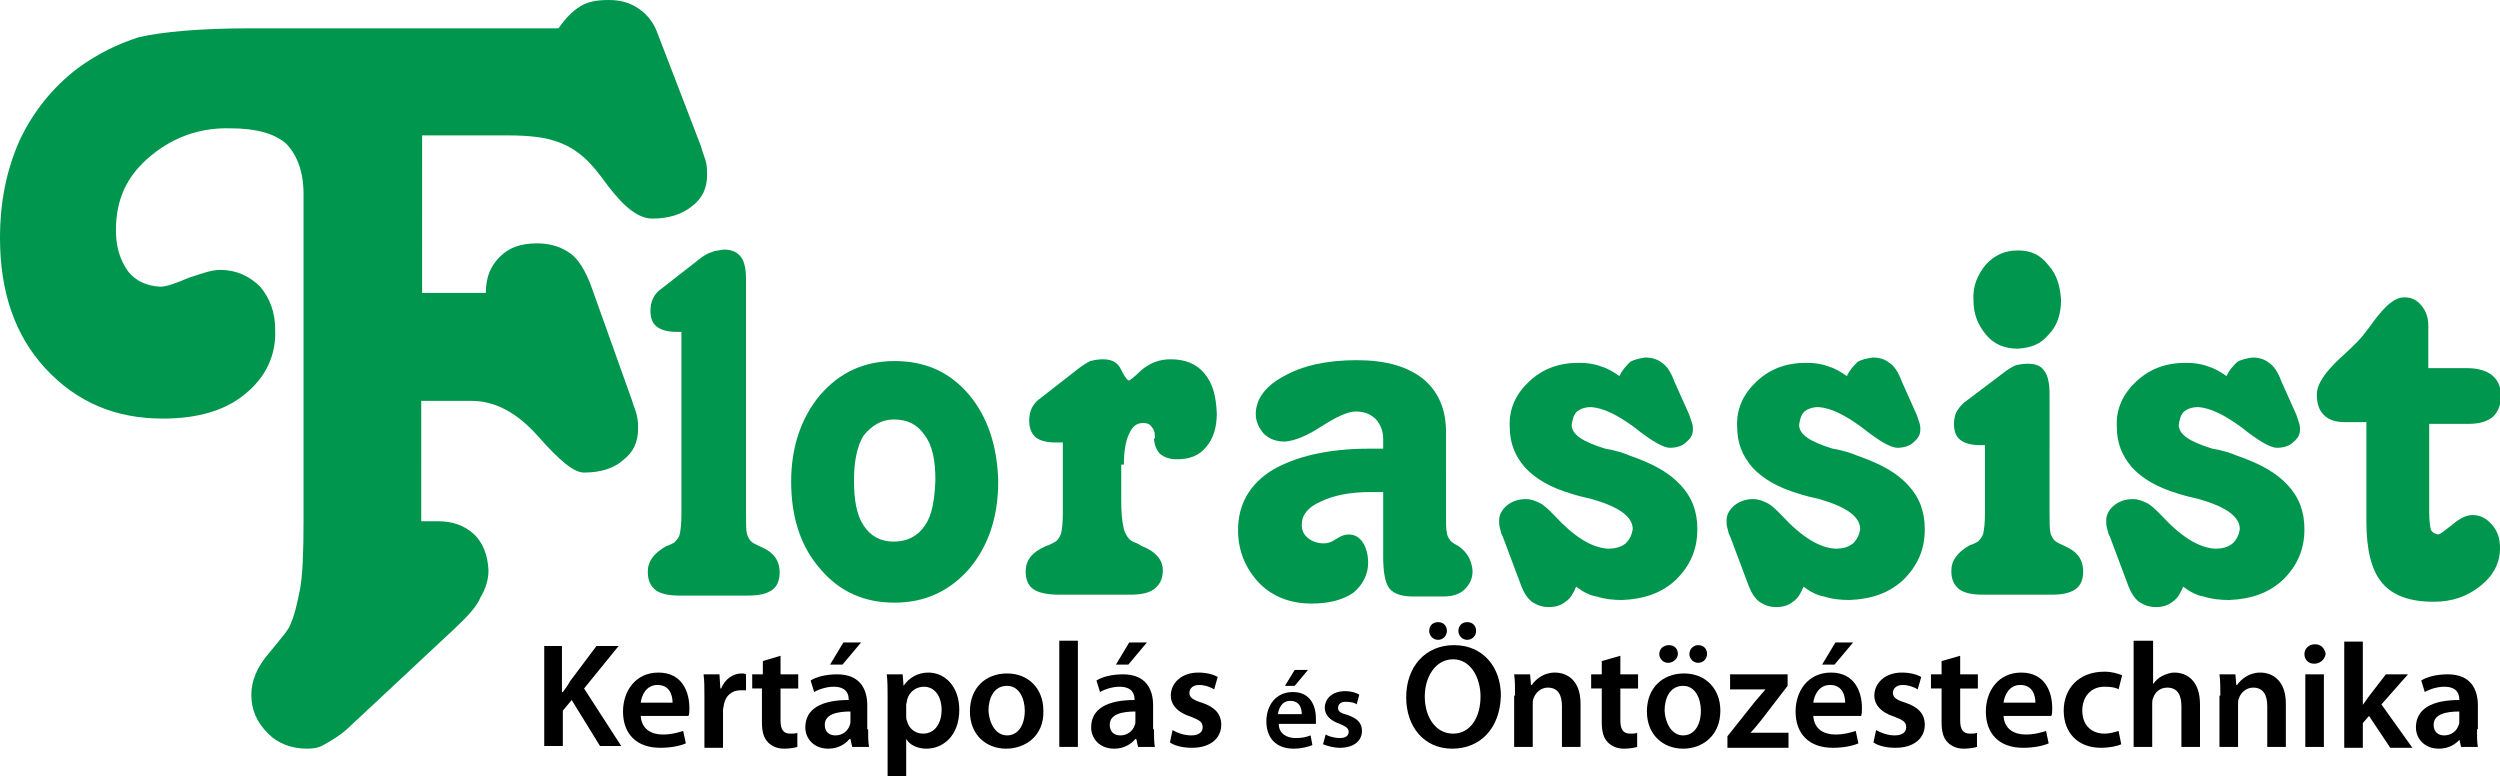 <?xml version="1.0" encoding="utf-8"?>
<!-- Generator: Adobe Illustrator 21.0.0, SVG Export Plug-In . SVG Version: 6.00 Build 0)  -->
<svg version="1.1" id="Layer_1" xmlns="http://www.w3.org/2000/svg" xmlns:xlink="http://www.w3.org/1999/xlink" x="0px" y="0px"
	 viewBox="0 0 282.5 87.7" style="enable-background:new 0 0 282.5 87.7;" xml:space="preserve">
<style type="text/css">
	.st0{fill:#00964E;}
</style>
<g>
	<path class="st0" d="M274.4,38.1v-1.3c0-1-0.3-1.7-0.8-2.3c-0.5-0.6-1.1-0.9-1.9-0.9c-1.1,0-2.1,0.9-3.4,2.6
		c-0.8,1.1-1.4,1.9-1.9,2.4c-0.5,0.5-1.1,1.1-2,1.9c-1.7,1.6-2.6,2.9-2.6,4.1c0,1.1,0.3,1.8,0.8,2.3c0.6,0.6,1.4,0.8,2.4,0.8h2.4
		v11.2c0,3.3,0.6,5.6,1.8,7c1.2,1.4,3.1,2.1,5.8,2.1c2.1,0,3.8-0.6,5.3-1.8c1.5-1.2,2.2-2.6,2.2-4.3c0-1.1-0.3-1.9-0.9-2.6
		c-0.6-0.7-1.3-1.1-2.2-1.1c-0.7,0-1.5,0.4-2.3,1.1c-0.9,0.7-1.4,1.1-1.6,1.1c-0.4-0.1-0.6-0.2-0.8-0.5c-0.1-0.4-0.2-1-0.2-2.1V47.9
		h4.4c1.3,0,2.2-0.3,2.8-0.8c0.6-0.6,0.9-1.3,0.9-2.4c0-1.1-0.4-1.8-1-2.3c-0.6-0.5-1.6-0.8-2.8-0.8h-4.4V38.1z"/>
	<path class="st0" d="M257.8,43.1c-0.4-1.1-0.9-1.8-1.4-2.1c-0.5-0.4-1.1-0.6-1.9-0.6c-0.6,0.1-1.2,0.2-1.7,0.5
		c-0.4,0.4-0.9,0.9-1.2,1.6c-0.7-0.5-1.4-0.9-2.1-1.1c-0.8-0.3-1.6-0.4-2.5-0.4c-2.3,0-4.1,0.7-5.6,2.1c-1.5,1.4-2.3,3.1-2.2,5.1
		c0,1.9,0.6,3.3,1.7,4.6c1.2,1.3,2.9,2.3,5.3,3c0.6,0.2,1.4,0.4,2.3,0.6c3.1,0.9,4.6,2,4.6,3.4c-0.1,0.6-0.3,1.1-0.8,1.6
		c-0.5,0.4-1.1,0.6-2,0.6c-1.8-0.1-3.8-1.3-6.1-3.8l-0.1-0.1c-0.6-0.6-1.1-1.1-1.6-1.3c-0.4-0.2-0.9-0.4-1.5-0.4
		c-0.9,0-1.6,0.3-2.1,0.7c-0.6,0.5-0.9,1.1-0.9,1.7c0,0.3,0,0.6,0.1,0.9c0.1,0.3,0.1,0.6,0.3,0.9l2.1,5.6c0.3,0.8,0.7,1.4,1.2,1.8
		c0.6,0.4,1.2,0.6,1.9,0.6c0.8,0,1.4-0.2,1.9-0.6c0.6-0.4,0.9-1,1.2-1.7c0.8,0.6,1.6,1,2.3,1.1c0.9,0.3,1.9,0.4,2.9,0.4
		c2.5-0.1,4.5-0.8,6.1-2.3c1.6-1.6,2.4-3.4,2.4-5.7c0-2-0.6-3.6-1.9-5c-1.3-1.4-3.1-2.4-5.7-3.3c-0.7-0.3-1.6-0.6-2.8-0.8
		c-2.6-0.8-3.8-1.6-3.8-2.7c0.1-0.6,0.2-1.1,0.6-1.5c0.4-0.3,0.9-0.5,1.6-0.5c1.4,0.1,3,0.9,4.9,2.3c2,1.6,3.3,2.3,4,2.3
		c0.7,0,1.4-0.2,1.8-0.6c0.6-0.5,0.8-0.9,0.8-1.5c0-0.2,0-0.4-0.1-0.7c-0.1-0.3-0.2-0.6-0.3-0.9L257.8,43.1z"/>
	<path class="st0" d="M228,28.3c-1.4,0-2.6,0.5-3.6,1.6c-0.9,1.1-1.5,2.4-1.4,4c0,1.6,0.5,2.8,1.4,3.9c0.9,1.1,2.1,1.6,3.6,1.6
		c1.5-0.1,2.6-0.5,3.5-1.6c1-1,1.4-2.4,1.4-3.9c-0.1-1.6-0.5-2.9-1.4-3.9C230.5,28.7,229.4,28.3,228,28.3"/>
	<path class="st0" d="M231.6,44.5c0-1.2-0.2-2.1-0.6-2.6c-0.4-0.6-1-0.8-1.9-0.8c-0.5,0-1,0.1-1.4,0.2c-0.4,0.2-0.9,0.5-1.4,0.9
		l-4.1,3.1c-0.6,0.4-0.9,0.9-1.1,1.2c-0.2,0.4-0.3,0.9-0.3,1.4c0,0.8,0.2,1.4,0.7,1.8c0.5,0.4,1.3,0.6,2.2,0.6h0.6v7.7
		c0,1.1-0.1,1.9-0.2,2.3c-0.1,0.4-0.4,0.7-0.6,0.9c-0.2,0.1-0.5,0.3-0.9,0.4c-1.4,0.8-2.1,1.7-2.1,2.9c0,1,0.3,1.6,0.9,2.1
		c0.6,0.4,1.4,0.6,2.7,0.6h7.7c1.3,0,2.1-0.2,2.7-0.6c0.6-0.4,0.9-1.1,0.9-2c0-1.4-0.7-2.3-2.1-2.9c-0.6-0.3-0.9-0.4-1.1-0.6
		c-0.2-0.2-0.4-0.5-0.5-0.9c-0.1-0.4-0.1-1.1-0.1-2.3V44.5z"/>
	<path class="st0" d="M214.9,43.1c-0.4-1.1-0.9-1.8-1.4-2.1c-0.5-0.4-1.1-0.6-1.9-0.6c-0.6,0.1-1.2,0.2-1.7,0.5
		c-0.4,0.4-0.9,0.9-1.2,1.6c-0.7-0.5-1.4-0.9-2.1-1.1c-0.8-0.3-1.6-0.4-2.5-0.4c-2.3,0-4.1,0.7-5.6,2.1c-1.5,1.4-2.3,3.1-2.2,5.1
		c0,1.9,0.6,3.3,1.7,4.6c1.2,1.3,2.9,2.3,5.3,3c0.6,0.2,1.4,0.4,2.3,0.6c3.1,0.9,4.6,2,4.6,3.4c-0.1,0.6-0.3,1.1-0.8,1.6
		c-0.5,0.4-1.1,0.6-2,0.6c-1.8-0.1-3.8-1.3-6.1-3.8l-0.1-0.1c-0.6-0.6-1.1-1.1-1.6-1.3c-0.4-0.2-0.9-0.4-1.5-0.4
		c-0.9,0-1.6,0.3-2.1,0.7c-0.6,0.5-0.9,1.1-0.9,1.7c0,0.3,0,0.6,0.1,0.9c0.1,0.3,0.1,0.6,0.3,0.9l2.1,5.6c0.3,0.8,0.7,1.4,1.2,1.8
		c0.6,0.4,1.2,0.6,1.9,0.6c0.8,0,1.4-0.2,1.9-0.6c0.6-0.4,0.9-1,1.2-1.7c0.8,0.6,1.6,1,2.3,1.1c0.9,0.3,1.9,0.4,2.9,0.4
		c2.5-0.1,4.5-0.8,6.1-2.3c1.6-1.6,2.4-3.4,2.4-5.7c0-2-0.6-3.6-1.9-5c-1.3-1.4-3.1-2.4-5.7-3.3c-0.7-0.3-1.6-0.6-2.8-0.8
		c-2.6-0.8-3.8-1.6-3.8-2.7c0.1-0.6,0.2-1.1,0.6-1.5c0.4-0.3,0.9-0.5,1.6-0.5c1.4,0.1,3,0.9,4.9,2.3c2,1.6,3.3,2.3,4,2.3
		c0.7,0,1.4-0.2,1.8-0.6c0.6-0.5,0.8-0.9,0.8-1.5c0-0.2,0-0.4-0.1-0.7c-0.1-0.3-0.2-0.6-0.3-0.9L214.9,43.1z"/>
	<path class="st0" d="M189.2,43.1c-0.4-1.1-0.9-1.8-1.4-2.1c-0.5-0.4-1.1-0.6-1.9-0.6c-0.6,0.1-1.2,0.2-1.7,0.5
		c-0.4,0.4-0.9,0.9-1.2,1.6c-0.7-0.5-1.4-0.9-2.1-1.1c-0.8-0.3-1.6-0.4-2.5-0.4c-2.3,0-4.1,0.7-5.6,2.1c-1.5,1.4-2.3,3.1-2.2,5.1
		c0,1.9,0.6,3.3,1.7,4.6c1.2,1.3,2.9,2.3,5.3,3c0.6,0.2,1.4,0.4,2.3,0.6c3.1,0.9,4.6,2,4.6,3.4c-0.1,0.6-0.3,1.1-0.8,1.6
		c-0.5,0.4-1.1,0.6-2,0.6c-1.8-0.1-3.8-1.3-6.1-3.8l-0.1-0.1c-0.6-0.6-1.1-1.1-1.6-1.3c-0.4-0.2-0.9-0.4-1.5-0.4
		c-0.9,0-1.6,0.3-2.1,0.7c-0.6,0.5-0.9,1.1-0.9,1.7c0,0.3,0,0.6,0.1,0.9c0.1,0.3,0.1,0.6,0.3,0.9l2.1,5.6c0.3,0.8,0.7,1.4,1.2,1.8
		c0.6,0.4,1.2,0.6,1.9,0.6c0.8,0,1.4-0.2,1.9-0.6c0.6-0.4,0.9-1,1.2-1.7c0.8,0.6,1.6,1,2.3,1.1c0.9,0.3,1.9,0.4,2.9,0.4
		c2.5-0.1,4.5-0.8,6.1-2.3c1.6-1.6,2.4-3.4,2.4-5.7c0-2-0.6-3.6-1.9-5c-1.3-1.4-3.1-2.4-5.7-3.3c-0.7-0.3-1.6-0.6-2.8-0.8
		c-2.6-0.8-3.8-1.6-3.8-2.7c0.1-0.6,0.2-1.1,0.6-1.5c0.4-0.3,0.9-0.5,1.6-0.5c1.4,0.1,3,0.9,4.9,2.3c2,1.6,3.3,2.3,4,2.3
		s1.4-0.2,1.8-0.6c0.6-0.5,0.8-0.9,0.8-1.5c0-0.2,0-0.4-0.1-0.7c-0.1-0.3-0.2-0.6-0.3-0.9L189.2,43.1z"/>
	<path class="st0" d="M163.4,48.8c0-2.6-0.9-4.6-2.6-6c-1.8-1.4-4.2-2.1-7.5-2.1c-3.3,0-6.1,0.6-8.2,1.8c-2.1,1.1-3.2,2.6-3.2,4.3
		c0,0.9,0.4,1.6,0.9,2.2c0.6,0.6,1.4,0.9,2.4,0.9c1.1-0.1,2.4-0.6,4.1-1.7c1.7-1.1,3-1.7,3.9-1.7c1,0,1.7,0.3,2.3,0.9
		c0.5,0.6,0.8,1.3,0.8,2.2v1.1h-1.6c-4.7,0-8.3,0.9-10.9,2.4c-2.6,1.6-3.9,3.9-3.9,6.8c0,2.3,0.8,4.3,2.4,6c1.6,1.6,3.6,2.3,5.9,2.3
		c2,0,3.5-0.4,4.7-1.2c1.1-0.9,1.7-2.1,1.7-3.4c0-0.9-0.2-1.7-0.6-2.3c-0.4-0.6-0.9-0.9-1.6-0.9c-0.4,0-0.8,0.1-1.4,0.5
		c-0.6,0.4-1,0.5-1.4,0.5c-0.7,0-1.3-0.2-1.8-0.6c-0.5-0.4-0.7-0.9-0.7-1.5c0-1.1,0.7-2,2.1-2.6c1.4-0.7,3.3-1.1,5.7-1.1h1.4v7.3
		c0,1.7,0.2,2.9,0.7,3.6c0.5,0.6,1.4,0.9,2.6,0.9h3.6c1,0,1.8-0.3,2.3-0.8c0.6-0.6,0.9-1.2,0.9-2.1c-0.1-1.2-0.6-2.1-1.6-2.8
		c-0.4-0.2-0.7-0.4-0.9-0.6c-0.2-0.3-0.4-0.6-0.4-0.9c-0.1-0.4-0.1-1-0.1-1.9V48.8z"/>
	<path class="st0" d="M127,52.5c0-1.5,0.2-2.7,0.6-3.5c0.4-0.9,0.9-1.2,1.6-1.2c0.4,0,0.7,0.1,0.9,0.4c0.3,0.3,0.4,0.6,0.4,1.1v0.2
		c-0.1,0.1-0.1,0.1-0.1,0.2c0.1,0.7,0.3,1.2,0.7,1.6c0.5,0.4,1.1,0.6,1.9,0.6c1.4,0,2.5-0.4,3.3-1.4c0.8-0.9,1.2-2.2,1.2-3.8
		c-0.1-1.9-0.4-3.3-1.4-4.5c-0.9-1.1-2.2-1.6-3.8-1.6c-1.3,0-2.3,0.4-3.3,1.2c-0.9,0.9-1.4,1.2-1.4,1.2c-0.2,0-0.5-0.4-0.9-1.2
		c-0.4-0.9-1.1-1.2-2.1-1.2c-0.5,0-1,0.1-1.4,0.2c-0.4,0.2-0.9,0.5-1.4,0.9l-4.1,3.2c-0.6,0.4-0.9,0.8-1.1,1.2
		c-0.2,0.4-0.3,0.9-0.3,1.4c0,0.8,0.2,1.4,0.7,1.9c0.5,0.4,1.3,0.6,2.2,0.6h0.9v8c0,1.1-0.1,1.9-0.2,2.3c-0.2,0.5-0.4,0.8-0.8,1
		c-0.2,0.1-0.5,0.3-0.9,0.4c-1.6,0.7-2.3,1.6-2.3,2.9c0,0.9,0.3,1.6,0.9,2c0.6,0.4,1.6,0.6,2.9,0.6h8c1.3,0,2.2-0.2,2.8-0.7
		c0.6-0.5,0.9-1.1,0.9-2.1c0-1.1-0.8-2.1-2.4-2.7c-0.4-0.3-0.8-0.4-1-0.5c-0.4-0.2-0.8-0.7-1-1.4c-0.2-0.8-0.3-1.8-0.3-3.2V52.5z"/>
	<path class="st0" d="M109.5,44.6c-2.2-2.6-5-3.8-8.4-3.8c-3.5,0-6.2,1.3-8.4,3.8c-2.1,2.5-3.3,5.8-3.3,9.8c0,4.1,1.1,7.4,3.3,9.9
		c2.2,2.6,5,3.8,8.4,3.8c3.4,0,6.2-1.3,8.4-3.8c2.2-2.6,3.3-5.9,3.3-9.9C112.7,50.4,111.6,47.1,109.5,44.6z M104.5,59.4
		c-0.8,1.2-2,1.8-3.5,1.8c-1.5,0-2.6-0.6-3.4-1.8c-0.8-1.2-1.1-2.9-1.1-5.1c0-2.3,0.4-4,1.1-5.1c0.9-1.1,2-1.8,3.4-1.8
		c1.6,0,2.7,0.6,3.5,1.8c0.9,1.2,1.2,2.9,1.2,5.1C105.6,56.6,105.3,58.3,104.5,59.4z"/>
	<path class="st0" d="M84.3,31.6c0-1.3-0.2-2.1-0.6-2.6c-0.4-0.5-1-0.8-1.9-0.8c-0.5,0.1-1,0.1-1.4,0.3c-0.4,0.1-0.9,0.4-1.4,0.8
		l-4.1,3.2c-0.6,0.4-0.9,0.8-1.1,1.2c-0.2,0.4-0.3,0.9-0.3,1.4c0,0.8,0.2,1.4,0.7,1.8c0.5,0.4,1.3,0.6,2.2,0.6h0.6v20.6
		c0,1.1-0.1,1.9-0.2,2.3c-0.1,0.4-0.4,0.7-0.6,0.9c-0.2,0.1-0.5,0.3-0.9,0.4c-1.4,0.8-2.1,1.7-2.1,2.9c0,1,0.3,1.6,0.9,2.1
		c0.6,0.4,1.4,0.6,2.7,0.6h7.7c1.3,0,2.1-0.2,2.7-0.6c0.6-0.4,0.9-1.1,0.9-2c0-1.4-0.7-2.3-2.1-2.9c-0.6-0.3-0.9-0.4-1.1-0.6
		c-0.2-0.2-0.4-0.5-0.5-0.9c-0.1-0.4-0.1-1.1-0.1-2.3V31.6z"/>
	<path class="st0" d="M74.2,3.5c-0.4-1-1.1-1.9-2-2.5c-1-0.7-2.1-1-3.4-1c-1.4,0-2.4,0.2-3.2,0.7c-1,0.6-1.7,1.4-2.5,2.5H29.7h-1.4
		c-5.7,0-10,0.4-12.6,1C13.2,5,11,6.1,8.8,7.7c-2.9,2.2-5.1,5-6.6,8.2c-1.5,3.4-2.2,7-2.2,11c0,6.1,1.7,11,5.1,14.7
		c3.6,3.9,8,5.7,13.3,5.7c3.9,0,7-0.9,9.2-2.7c2.4-1.9,3.6-4.4,3.5-7.3c0-2-0.6-3.6-1.7-4.9c-1.2-1.2-2.7-1.9-4.5-1.9
		c-1,0-2.1,0.4-3.6,0.9c-1.4,0.6-2.5,1-3.2,1c-1.5-0.1-2.7-0.6-3.6-1.7c-1-1.4-1.4-2.9-1.4-4.7c0-3.4,1.2-6,3.6-8.1
		c2.5-2.2,5.6-3.5,9.3-3.4c3,0,5,0.6,6.3,1.7c1.2,1.2,2,3.1,2,5.7v37c0,3.5-0.1,6.1-0.4,7.7c-0.3,1.5-0.6,2.9-1.1,4
		c-0.2,0.6-1.1,1.6-2.4,3.2c-1.4,1.6-2,3.2-2,4.7c0,1.7,0.6,3.1,1.9,4.4c1.1,1.1,2.6,1.7,4.4,1.7c0.7,0,1.4-0.1,2-0.5
		c0.7-0.4,1.6-0.9,2.5-1.7l12.1-11.3c1.6-1.5,2.6-2.6,3-3.6c0.6-1,0.9-2,0.9-3.1c-0.1-1.7-0.6-3-1.6-4c-1.1-1-2.4-1.5-4.1-1.5h-1.9
		V45.3h5.7c2.7,0,5.2,1.4,7.5,4c2.4,2.7,4,4.1,5.2,4.1c1.9,0,3.4-0.5,4.4-1.4c1.2-0.9,1.7-2.1,1.7-3.5c0-0.5,0-0.9-0.1-1.4
		c-0.1-0.6-0.4-1.2-0.6-1.9l-4.5-12.6c-0.7-2-1.6-3.4-2.5-4c-1-0.7-2.2-1.1-3.7-1.1c-1.9,0-3.2,0.5-4.2,1.5c-1,1-1.6,2.2-1.6,4.1
		h-7.2V15.3h9.7c2.2,0,4.1,0.2,5.2,0.6c1.4,0.4,2.5,1.1,3.5,2c0.7,0.6,1.5,1.6,2.6,3.1c1.9,2.5,3.5,3.7,5,3.7c1.9,0,3.4-0.5,4.5-1.4
		c1.2-0.9,1.7-2.1,1.7-3.5c0-0.5,0-0.9-0.1-1.4c-0.1-0.5-0.4-1.1-0.6-1.9L74.2,3.5z"/>
	<g>
		<path d="M61.4,73h2.1v5.2h0.1c0.3-0.4,0.6-0.8,0.8-1.2l3-4h2.5l-3.9,4.8l4.2,6.5h-2.4l-3.2-5.2l-1,1.2v4h-2.1V73z"/>
		<path d="M72.4,80.9c0.1,1.5,1.2,2.1,2.5,2.1c1,0,1.6-0.2,2.3-0.4l0.3,1.4c-0.7,0.3-1.7,0.5-2.9,0.5c-2.7,0-4.2-1.6-4.2-4.1
			c0-2.3,1.4-4.4,4-4.4c2.7,0,3.5,2.2,3.5,4c0,0.4,0,0.7-0.1,0.9H72.4z M76,79.4c0-0.8-0.3-2-1.7-2c-1.3,0-1.8,1.2-1.9,2H76z"/>
		<path d="M79.6,78.8c0-1.1,0-1.9-0.1-2.6h1.8l0.1,1.6h0.1c0.4-1.1,1.4-1.7,2.3-1.7c0.2,0,0.3,0,0.5,0.1V78c-0.2,0-0.4,0-0.6,0
			c-1,0-1.7,0.6-1.9,1.6c0,0.2-0.1,0.4-0.1,0.6v4.3h-2.1V78.8z"/>
		<path d="M88.2,74.1v2.1h2v1.6h-2v3.6c0,1,0.3,1.5,1.1,1.5c0.4,0,0.6,0,0.8-0.1l0,1.6c-0.3,0.1-0.9,0.2-1.5,0.2
			c-0.8,0-1.4-0.3-1.8-0.7c-0.5-0.5-0.7-1.2-0.7-2.3v-3.8H85v-1.6h1.2v-1.5L88.2,74.1z"/>
		<path d="M98.1,82.4c0,0.7,0,1.5,0.1,2h-1.9l-0.2-0.9h-0.1c-0.5,0.6-1.3,1.1-2.4,1.1c-1.7,0-2.6-1.2-2.6-2.4c0-2.1,1.8-3.1,4.9-3.1
			v-0.1c0-0.5-0.2-1.4-1.7-1.4c-0.8,0-1.7,0.3-2.2,0.6l-0.4-1.3c0.6-0.4,1.7-0.7,3-0.7c2.6,0,3.4,1.7,3.4,3.5V82.4z M96.1,80.4
			c-1.5,0-2.9,0.3-2.9,1.5c0,0.8,0.5,1.2,1.2,1.2c0.8,0,1.4-0.5,1.6-1.1c0.1-0.2,0.1-0.3,0.1-0.5V80.4z M97.3,72.6l-2.1,2.5h-1.4
			l1.5-2.5H97.3z"/>
		<path d="M100.3,78.9c0-1.1,0-2-0.1-2.7h1.8l0.1,1.3h0c0.6-0.9,1.6-1.5,2.8-1.5c1.9,0,3.5,1.6,3.5,4.2c0,3-1.9,4.4-3.7,4.4
			c-1,0-1.9-0.4-2.3-1.1h0v4.2h-2.1V78.9z M102.4,80.9c0,0.2,0,0.4,0.1,0.6c0.2,0.8,0.9,1.4,1.8,1.4c1.3,0,2.1-1.1,2.1-2.7
			c0-1.4-0.7-2.6-2-2.6c-0.9,0-1.7,0.6-1.9,1.5c0,0.2-0.1,0.4-0.1,0.5V80.9z"/>
		<path d="M113.7,84.6c-2.3,0-4.1-1.6-4.1-4.2c0-2.7,1.8-4.3,4.2-4.3c2.4,0,4.1,1.7,4.1,4.2C118,83.2,115.8,84.6,113.7,84.6
			L113.7,84.6z M113.8,83.1c1.2,0,2-1.1,2-2.8c0-1.3-0.6-2.8-2-2.8c-1.5,0-2.1,1.4-2.1,2.8C111.8,81.9,112.6,83.1,113.8,83.1
			L113.8,83.1z"/>
		<path d="M119.7,72.4h2.1v12h-2.1V72.4z"/>
		<path d="M130.4,82.4c0,0.7,0,1.5,0.1,2h-1.9l-0.2-0.9h-0.1c-0.5,0.6-1.3,1.1-2.4,1.1c-1.7,0-2.6-1.2-2.6-2.4
			c0-2.1,1.8-3.1,4.9-3.1v-0.1c0-0.5-0.2-1.4-1.7-1.4c-0.8,0-1.7,0.3-2.2,0.6l-0.4-1.3c0.6-0.4,1.7-0.7,3-0.7c2.6,0,3.4,1.7,3.4,3.5
			V82.4z M128.3,80.4c-1.5,0-2.9,0.3-2.9,1.5c0,0.8,0.5,1.2,1.2,1.2c0.8,0,1.4-0.5,1.6-1.1c0.1-0.2,0.1-0.3,0.1-0.5V80.4z
			 M129.6,72.6l-2.1,2.5h-1.4l1.5-2.5H129.6z"/>
		<path d="M132.5,82.5c0.5,0.3,1.3,0.6,2.1,0.6c0.9,0,1.3-0.4,1.3-0.9c0-0.6-0.3-0.8-1.3-1.2c-1.6-0.5-2.3-1.4-2.3-2.4
			c0-1.4,1.2-2.6,3.1-2.6c0.9,0,1.7,0.2,2.2,0.5l-0.4,1.4c-0.3-0.2-1-0.5-1.7-0.5c-0.7,0-1.1,0.4-1.1,0.9c0,0.5,0.4,0.8,1.4,1.1
			c1.5,0.5,2.2,1.3,2.2,2.5c0,1.5-1.2,2.6-3.3,2.6c-1,0-1.9-0.2-2.5-0.6L132.5,82.5z"/>
		<path d="M144.5,81.8c0,1.1,0.9,1.6,1.9,1.6c0.7,0,1.2-0.1,1.7-0.3l0.2,1.1c-0.5,0.2-1.3,0.4-2.1,0.4c-2,0-3.1-1.2-3.1-3.1
			c0-1.7,1-3.3,3-3.3c2,0,2.6,1.6,2.6,3c0,0.3,0,0.5,0,0.6H144.5z M147.1,80.7c0-0.6-0.2-1.5-1.3-1.5c-1,0-1.3,0.9-1.4,1.5H147.1z
			 M147.8,75.7l-1.5,1.8h-1.1l1.1-1.8H147.8z"/>
		<path d="M149.8,83c0.3,0.2,1,0.4,1.6,0.4c0.7,0,1-0.3,1-0.7c0-0.4-0.3-0.6-1-0.9c-1.2-0.4-1.7-1.1-1.7-1.8c0-1.1,0.9-1.9,2.3-1.9
			c0.7,0,1.3,0.2,1.6,0.4l-0.3,1.1c-0.2-0.2-0.7-0.3-1.3-0.3c-0.5,0-0.8,0.3-0.8,0.7c0,0.4,0.3,0.6,1.1,0.8c1.1,0.4,1.6,0.9,1.6,1.8
			c0,1.1-0.9,1.9-2.5,1.9c-0.7,0-1.4-0.2-1.9-0.4L149.8,83z"/>
		<path d="M164.1,84.6c-3.2,0-5.2-2.5-5.2-5.8c0-3.5,2.2-5.9,5.4-5.9c3.3,0,5.3,2.5,5.3,5.7C169.5,82.4,167.2,84.6,164.1,84.6
			L164.1,84.6z M164.2,82.9c2,0,3.1-1.9,3.1-4.2c0-2.1-1.1-4.2-3.1-4.2s-3.2,2-3.2,4.2C161,81,162.2,82.9,164.2,82.9L164.2,82.9z
			 M162.5,72.3c-0.6,0-1-0.5-1-1c0-0.6,0.4-1,1-1c0.6,0,1,0.4,1,1C163.5,71.8,163.1,72.3,162.5,72.3L162.5,72.3z M165.8,72.3
			c-0.6,0-1-0.5-1-1c0-0.6,0.4-1,1-1c0.6,0,1,0.4,1,1C166.8,71.8,166.4,72.3,165.8,72.3L165.8,72.3z"/>
		<path d="M171.2,78.6c0-0.9,0-1.7-0.1-2.4h1.8l0.1,1.2h0.1c0.4-0.6,1.3-1.4,2.6-1.4c1.4,0,2.9,0.9,2.9,3.5v4.9h-2.1v-4.6
			c0-1.2-0.4-2.1-1.6-2.1c-0.8,0-1.4,0.6-1.6,1.2c-0.1,0.2-0.1,0.4-0.1,0.7v4.8h-2.1V78.6z"/>
		<path d="M183.1,74.1v2.1h2v1.6h-2v3.6c0,1,0.3,1.5,1.1,1.5c0.4,0,0.6,0,0.8-0.1l0,1.6c-0.3,0.1-0.9,0.2-1.5,0.2
			c-0.8,0-1.4-0.3-1.8-0.7c-0.5-0.5-0.7-1.2-0.7-2.3v-3.8h-1.2v-1.6h1.2v-1.5L183.1,74.1z"/>
		<path d="M190.2,84.6c-2.3,0-4.1-1.6-4.1-4.2c0-2.7,1.8-4.3,4.2-4.3c2.4,0,4.1,1.7,4.1,4.2C194.4,83.2,192.3,84.6,190.2,84.6
			L190.2,84.6z M188.5,74.9c-0.6,0-1-0.5-1-1c0-0.6,0.5-1,1.1-1c0.6,0,1,0.4,1,1C189.6,74.4,189.1,74.9,188.5,74.9L188.5,74.9z
			 M190.2,83.1c1.2,0,2-1.1,2-2.8c0-1.3-0.6-2.8-2-2.8c-1.5,0-2.1,1.4-2.1,2.8C188.2,81.9,189,83.1,190.2,83.1L190.2,83.1z
			 M191.9,74.9c-0.6,0-1-0.5-1-1c0-0.6,0.5-1,1-1c0.6,0,1,0.4,1,1C192.9,74.4,192.5,74.9,191.9,74.9L191.9,74.9z"/>
		<path d="M195.2,83.2l3.1-3.9c0.4-0.5,0.8-0.9,1.2-1.4v0h-4v-1.7h6.5v1.3l-3,3.9c-0.4,0.5-0.8,1-1.2,1.4v0h4.3v1.7h-6.9V83.2z"/>
		<path d="M204.9,80.9c0.1,1.5,1.2,2.1,2.5,2.1c1,0,1.6-0.2,2.3-0.4L210,84c-0.7,0.3-1.7,0.5-2.9,0.5c-2.7,0-4.2-1.6-4.2-4.1
			c0-2.3,1.4-4.4,4-4.4c2.7,0,3.5,2.2,3.5,4c0,0.4,0,0.7-0.1,0.9H204.9z M208.5,79.4c0-0.8-0.3-2-1.7-2c-1.3,0-1.8,1.2-1.9,2H208.5z
			 M209.4,72.6l-2.1,2.5h-1.4l1.5-2.5H209.4z"/>
		<path d="M212,82.5c0.5,0.3,1.3,0.6,2.1,0.6c0.9,0,1.3-0.4,1.3-0.9c0-0.6-0.3-0.8-1.3-1.2c-1.6-0.5-2.3-1.4-2.3-2.4
			c0-1.4,1.2-2.6,3.1-2.6c0.9,0,1.7,0.2,2.2,0.5l-0.4,1.4c-0.3-0.2-1-0.5-1.7-0.5c-0.7,0-1.1,0.4-1.1,0.9c0,0.5,0.4,0.8,1.4,1.1
			c1.5,0.5,2.2,1.3,2.2,2.5c0,1.5-1.2,2.6-3.3,2.6c-1,0-1.9-0.2-2.5-0.6L212,82.5z"/>
		<path d="M221.5,74.1v2.1h2v1.6h-2v3.6c0,1,0.3,1.5,1.1,1.5c0.4,0,0.6,0,0.8-0.1l0,1.6c-0.3,0.1-0.9,0.2-1.5,0.2
			c-0.8,0-1.4-0.3-1.8-0.7c-0.5-0.5-0.7-1.2-0.7-2.3v-3.8h-1.2v-1.6h1.2v-1.5L221.5,74.1z"/>
		<path d="M226.4,80.9c0.1,1.5,1.2,2.1,2.5,2.1c1,0,1.6-0.2,2.3-0.4l0.3,1.4c-0.7,0.3-1.7,0.5-2.9,0.5c-2.7,0-4.2-1.6-4.2-4.1
			c0-2.3,1.4-4.4,4-4.4c2.7,0,3.5,2.2,3.5,4c0,0.4,0,0.7-0.1,0.9H226.4z M230,79.4c0-0.8-0.3-2-1.7-2c-1.3,0-1.8,1.2-1.9,2H230z"/>
		<path d="M239.7,84.1c-0.4,0.2-1.3,0.4-2.3,0.4c-2.6,0-4.2-1.7-4.2-4.2c0-2.5,1.7-4.4,4.6-4.4c0.8,0,1.5,0.2,2,0.4l-0.4,1.6
			c-0.3-0.2-0.8-0.3-1.6-0.3c-1.6,0-2.5,1.2-2.5,2.7c0,1.7,1.1,2.6,2.5,2.6c0.7,0,1.2-0.2,1.6-0.3L239.7,84.1z"/>
		<path d="M241.2,72.4h2.1v4.9h0c0.3-0.4,0.6-0.7,1-0.9c0.4-0.2,0.9-0.4,1.4-0.4c1.4,0,2.9,0.9,2.9,3.6v4.8h-2.1v-4.6
			c0-1.2-0.4-2.1-1.6-2.1c-0.8,0-1.4,0.5-1.6,1.2c-0.1,0.2-0.1,0.4-0.1,0.6v4.9h-2.1V72.4z"/>
		<path d="M250.9,78.6c0-0.9,0-1.7-0.1-2.4h1.8l0.1,1.2h0.1c0.4-0.6,1.3-1.4,2.6-1.4c1.4,0,2.9,0.9,2.9,3.5v4.9h-2.1v-4.6
			c0-1.2-0.4-2.1-1.6-2.1c-0.8,0-1.4,0.6-1.6,1.2c-0.1,0.2-0.1,0.4-0.1,0.7v4.8h-2.1V78.6z"/>
		<path d="M261.5,75c-0.7,0-1.1-0.5-1.1-1.1c0-0.6,0.5-1.1,1.2-1.1c0.7,0,1.1,0.5,1.2,1.1C262.7,74.5,262.2,75,261.5,75L261.5,75z
			 M260.5,84.4v-8.2h2.1v8.2H260.5z"/>
		<path d="M266.9,79.8L266.9,79.8c0.2-0.3,0.5-0.7,0.7-1l2-2.6h2.5l-3,3.4l3.5,4.9h-2.5l-2.4-3.6l-0.7,0.8v2.8h-2.1v-12h2.1V79.8z"
			/>
		<path d="M279.9,82.4c0,0.7,0,1.5,0.1,2h-1.9l-0.2-0.9H278c-0.5,0.6-1.3,1.1-2.4,1.1c-1.7,0-2.6-1.2-2.6-2.4c0-2.1,1.8-3.1,4.9-3.1
			v-0.1c0-0.5-0.2-1.4-1.7-1.4c-0.8,0-1.7,0.3-2.2,0.6l-0.4-1.3c0.6-0.4,1.7-0.7,3-0.7c2.6,0,3.4,1.7,3.4,3.5V82.4z M277.9,80.4
			c-1.5,0-2.9,0.3-2.9,1.5c0,0.8,0.5,1.2,1.2,1.2c0.8,0,1.4-0.5,1.6-1.1c0.1-0.2,0.1-0.3,0.1-0.5V80.4z"/>
	</g>
</g>
</svg>
